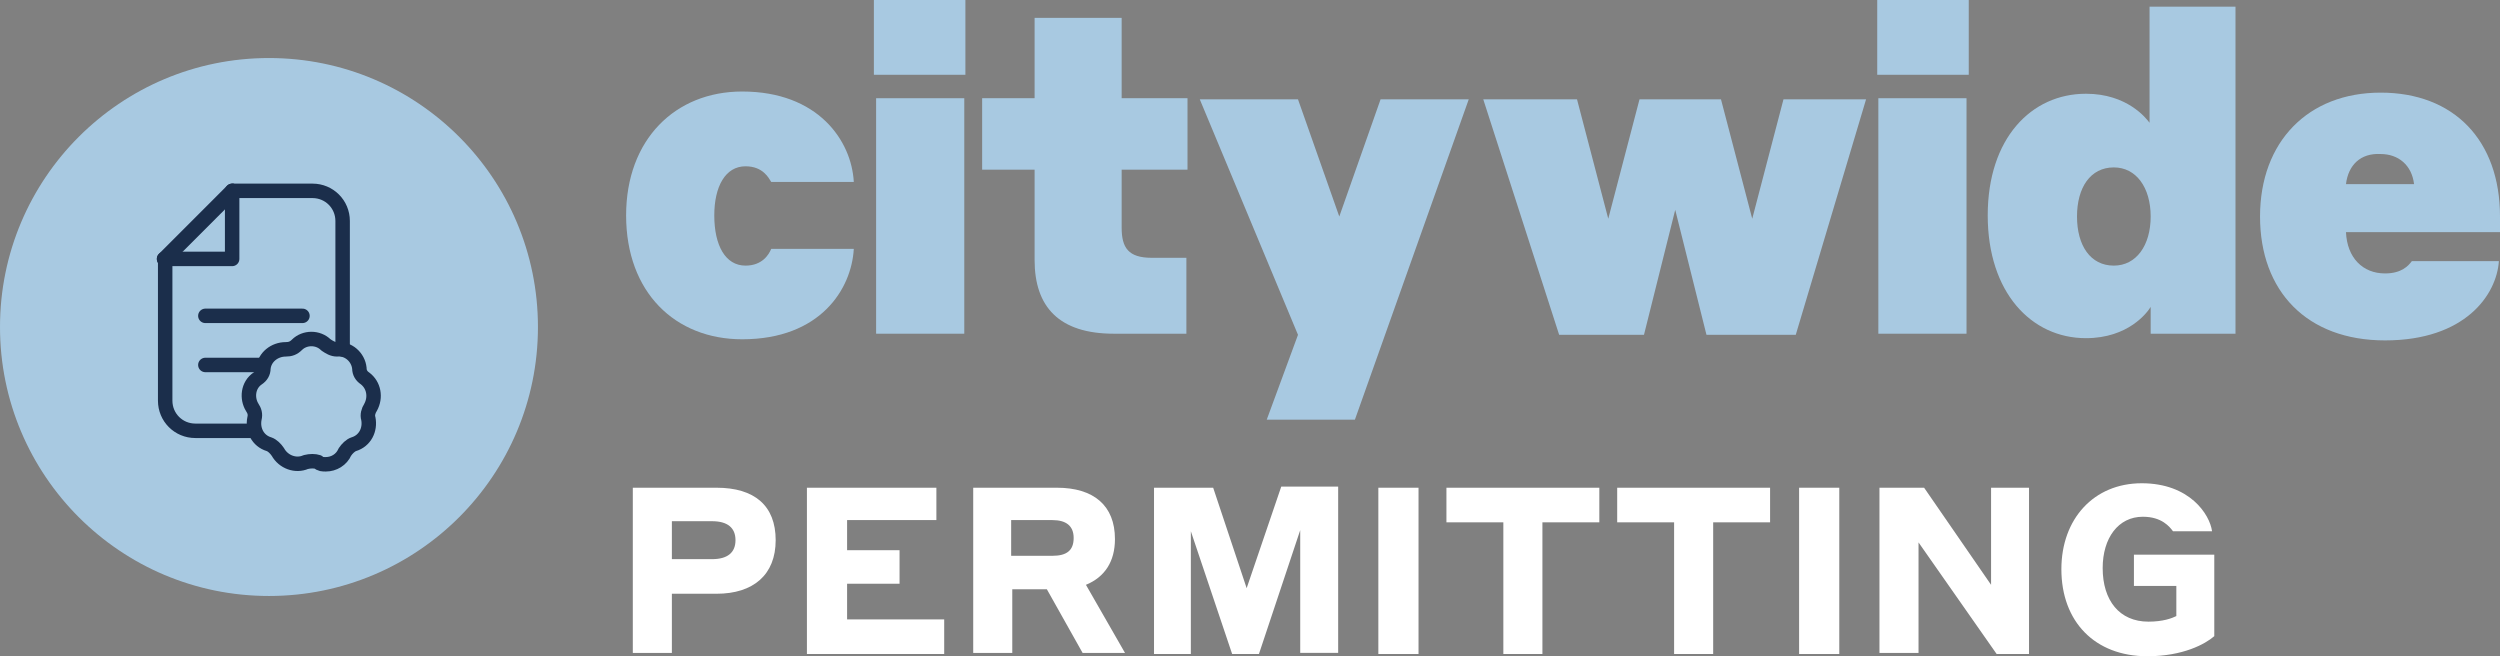 <svg xmlns="http://www.w3.org/2000/svg" xmlns:xlink="http://www.w3.org/1999/xlink" id="uuid-16b33845-8f4f-4e23-bddb-b85411ae171f" x="0px" y="0px" viewBox="0 0 224 58.8" style="enable-background:new 0 0 224 58.8;" xml:space="preserve"><rect x="0" y="0" width="224" height="58.8" fill="#808080" stroke="none"/><style type="text/css">	.st0{fill:#A8C9E1;}	.st1{fill:none;stroke:#1B2E4B;stroke-width:1.296;stroke-linecap:round;stroke-linejoin:round;stroke-miterlimit:10;}	.st2{fill:#FFFFFF;}</style><g>	<g>		<circle class="st0" cx="24.1" cy="29.3" r="24.1"></circle>		<g>			<g>				<line class="st1" x1="14.7" y1="23.2" x2="20.8" y2="17.1"></line>				<path class="st1" d="M22.8,38.6h-5.3c-1.5,0-2.7-1.2-2.7-2.7V23.2l6.1-6.1H28c1.5,0,2.7,1.2,2.7,2.7v11.5"></path>				<polyline class="st1" points="20.8,17.1 20.8,23.2 14.7,23.2     "></polyline>				<path class="st1" d="M29.2,41.6c-0.3,0-0.5,0-0.7-0.2c-0.3-0.1-0.7-0.1-1.1,0c-0.9,0.4-2,0-2.5-0.9c-0.2-0.3-0.5-0.6-0.8-0.7     c-1-0.3-1.5-1.3-1.3-2.3c0.1-0.4,0-0.7-0.2-1c-0.5-0.8-0.4-2,0.5-2.6c0.3-0.2,0.5-0.5,0.5-0.9c0.1-1,1-1.7,2-1.7     c0.4,0,0.7-0.1,1-0.4c0.7-0.7,1.9-0.7,2.6,0c0.3,0.2,0.6,0.4,1,0.4c1-0.1,1.9,0.7,2,1.7c0,0.4,0.2,0.7,0.5,0.9     c0.8,0.6,1,1.7,0.5,2.6c-0.2,0.3-0.3,0.7-0.2,1c0.2,1-0.3,2-1.3,2.3c-0.3,0.1-0.6,0.4-0.8,0.7C30.6,41.2,29.9,41.6,29.2,41.6"></path>				<line class="st1" x1="18.4" y1="28.3" x2="27.1" y2="28.3"></line>				<line class="st1" x1="18.4" y1="32.7" x2="23.4" y2="32.7"></line>			</g>		</g>	</g>	<g>		<g>			<path class="st2" d="M56.7,43.7h7.5c3.4,0,5.3,1.6,5.3,4.7c0,3.1-2,4.8-5.3,4.8h-4v5.3h-3.5V43.7z M60.2,46.8v3.3h3.6    c1.4,0,2.1-0.6,2.1-1.7c0-1.1-0.7-1.7-2.1-1.7H60.2z"></path>			<path class="st2" d="M72.3,43.7h11.6v2.9h-8v2.7h4.7v3h-4.7v3.2h8.7v3.1H72.3V43.7z"></path>			<path class="st2" d="M87.1,43.7h7.6c3.3,0,5.2,1.6,5.2,4.6c0,2-0.9,3.4-2.6,4.1l3.5,6.1H97l-3.2-5.7h-3.1v5.7h-3.5V43.7z     M90.6,46.7v3.1h3.7c1.3,0,1.9-0.5,1.9-1.6c0-1.1-0.7-1.6-1.9-1.6H90.6z"></path>			<path class="st2" d="M111.7,52.7l3.1-9.1h5.1v14.9h-3.4V47.5l-3.7,11.1h-2.4l-3.7-11v11h-3.3V43.7h5.3L111.7,52.7z"></path>			<path class="st2" d="M123.5,43.7h3.6v14.9h-3.6V43.7z"></path>			<path class="st2" d="M129.6,43.7h13.7v3.1h-5.1v11.8h-3.5V46.8h-5.1V43.7z"></path>			<path class="st2" d="M144.9,43.7h13.7v3.1h-5.1v11.8H150V46.8h-5.1V43.7z"></path>			<path class="st2" d="M161.2,43.7h3.6v14.9h-3.6V43.7z"></path>			<path class="st2" d="M181.8,58.6h-2.9l-7-10v9.9h-3.5V43.7h4l6,8.7v-8.7h3.4V58.6z"></path>			<path class="st2" d="M192.4,58.8c-4.7,0-7.7-3.1-7.7-7.8c0-4.5,2.9-7.7,7.2-7.7c4.3,0,6.1,2.8,6.3,4.3h-3.5    c-0.3-0.4-1-1.3-2.7-1.3c-2.2,0-3.6,1.9-3.6,4.6c0,2.9,1.5,4.8,4.1,4.8c1.3,0,2.1-0.3,2.5-0.5v-2.7h-3.8v-2.8h7.2V57    C197.6,57.7,195.6,58.8,192.4,58.8z"></path>		</g>	</g>	<g>		<g>			<path class="st0" d="M66.8,14.9c-1.8,0-2.8,1.8-2.8,4.4c0,2.7,1,4.5,2.8,4.5c1.5,0,2.1-1,2.3-1.5h7.4c-0.2,3.6-3,8.1-10,8.1    c-6,0-10.4-4.2-10.4-11.1c0-6.8,4.4-11.1,10.4-11.1c6.8,0,9.8,4.4,10,8.1h-7.4C68.9,16,68.4,14.9,66.8,14.9z"></path>			<path class="st0" d="M78.3,0h8.2v6.7h-8.2V0z M78.5,8.8h7.9v21.1h-7.9V8.8z"></path>			<path class="st0" d="M106.3,29.9h-6.5c-4.9,0-7.1-2.4-7.1-6.6v-8.1h-4.7V8.8h4.7V1.6h7.8v7.2h5.9v6.4h-5.9v5.2    c0,1.8,0.6,2.7,2.7,2.7h3.1V29.9z"></path>			<path class="st0" d="M121.4,37.6h-7.9l2.8-7.6l-8.8-21.1h8.8l3.7,10.5l3.7-10.5h7.9L121.4,37.6z"></path>			<path class="st0" d="M150.1,18.8l-2.8,11.2h-7.6l-6.8-21.1h8.4l2.8,10.7l2.8-10.7h7.3l2.8,10.7l2.8-10.7h7.4l-6.3,21.1h-8    L150.1,18.8z"></path>			<path class="st0" d="M168.2,0h8.2v6.7h-8.2V0z M168.3,8.8h7.9v21.1h-7.9V8.8z"></path>			<path class="st0" d="M186.9,30.3c-4.9,0-8.8-4.1-8.8-11s3.9-10.9,8.8-10.9c3.7,0,5.4,2.2,5.7,2.6V0.6h7.7v29.3h-7.6v-2.4    C192.4,28,190.7,30.3,186.9,30.3z M189.4,15c-2.1,0-3.3,1.8-3.3,4.4c0,2.6,1.2,4.4,3.3,4.4c2,0,3.3-1.8,3.3-4.4    C192.7,16.8,191.4,15,189.4,15z"></path>			<path class="st0" d="M224,19.4v1.4h-13.8c0.1,2.3,1.5,3.7,3.5,3.7c1.5,0,2.1-0.7,2.4-1.1h7.8c-0.2,3-3,7.1-10.2,7.1    c-7,0-11.2-4.4-11.2-11.1c0-6.7,4.3-11.1,10.8-11.1C219.9,8.3,224,12.6,224,19.4z M210.2,16.5h6.1c-0.2-1.7-1.4-2.7-3-2.7    C211.5,13.7,210.4,14.8,210.2,16.5z"></path>		</g>	</g></g></svg>